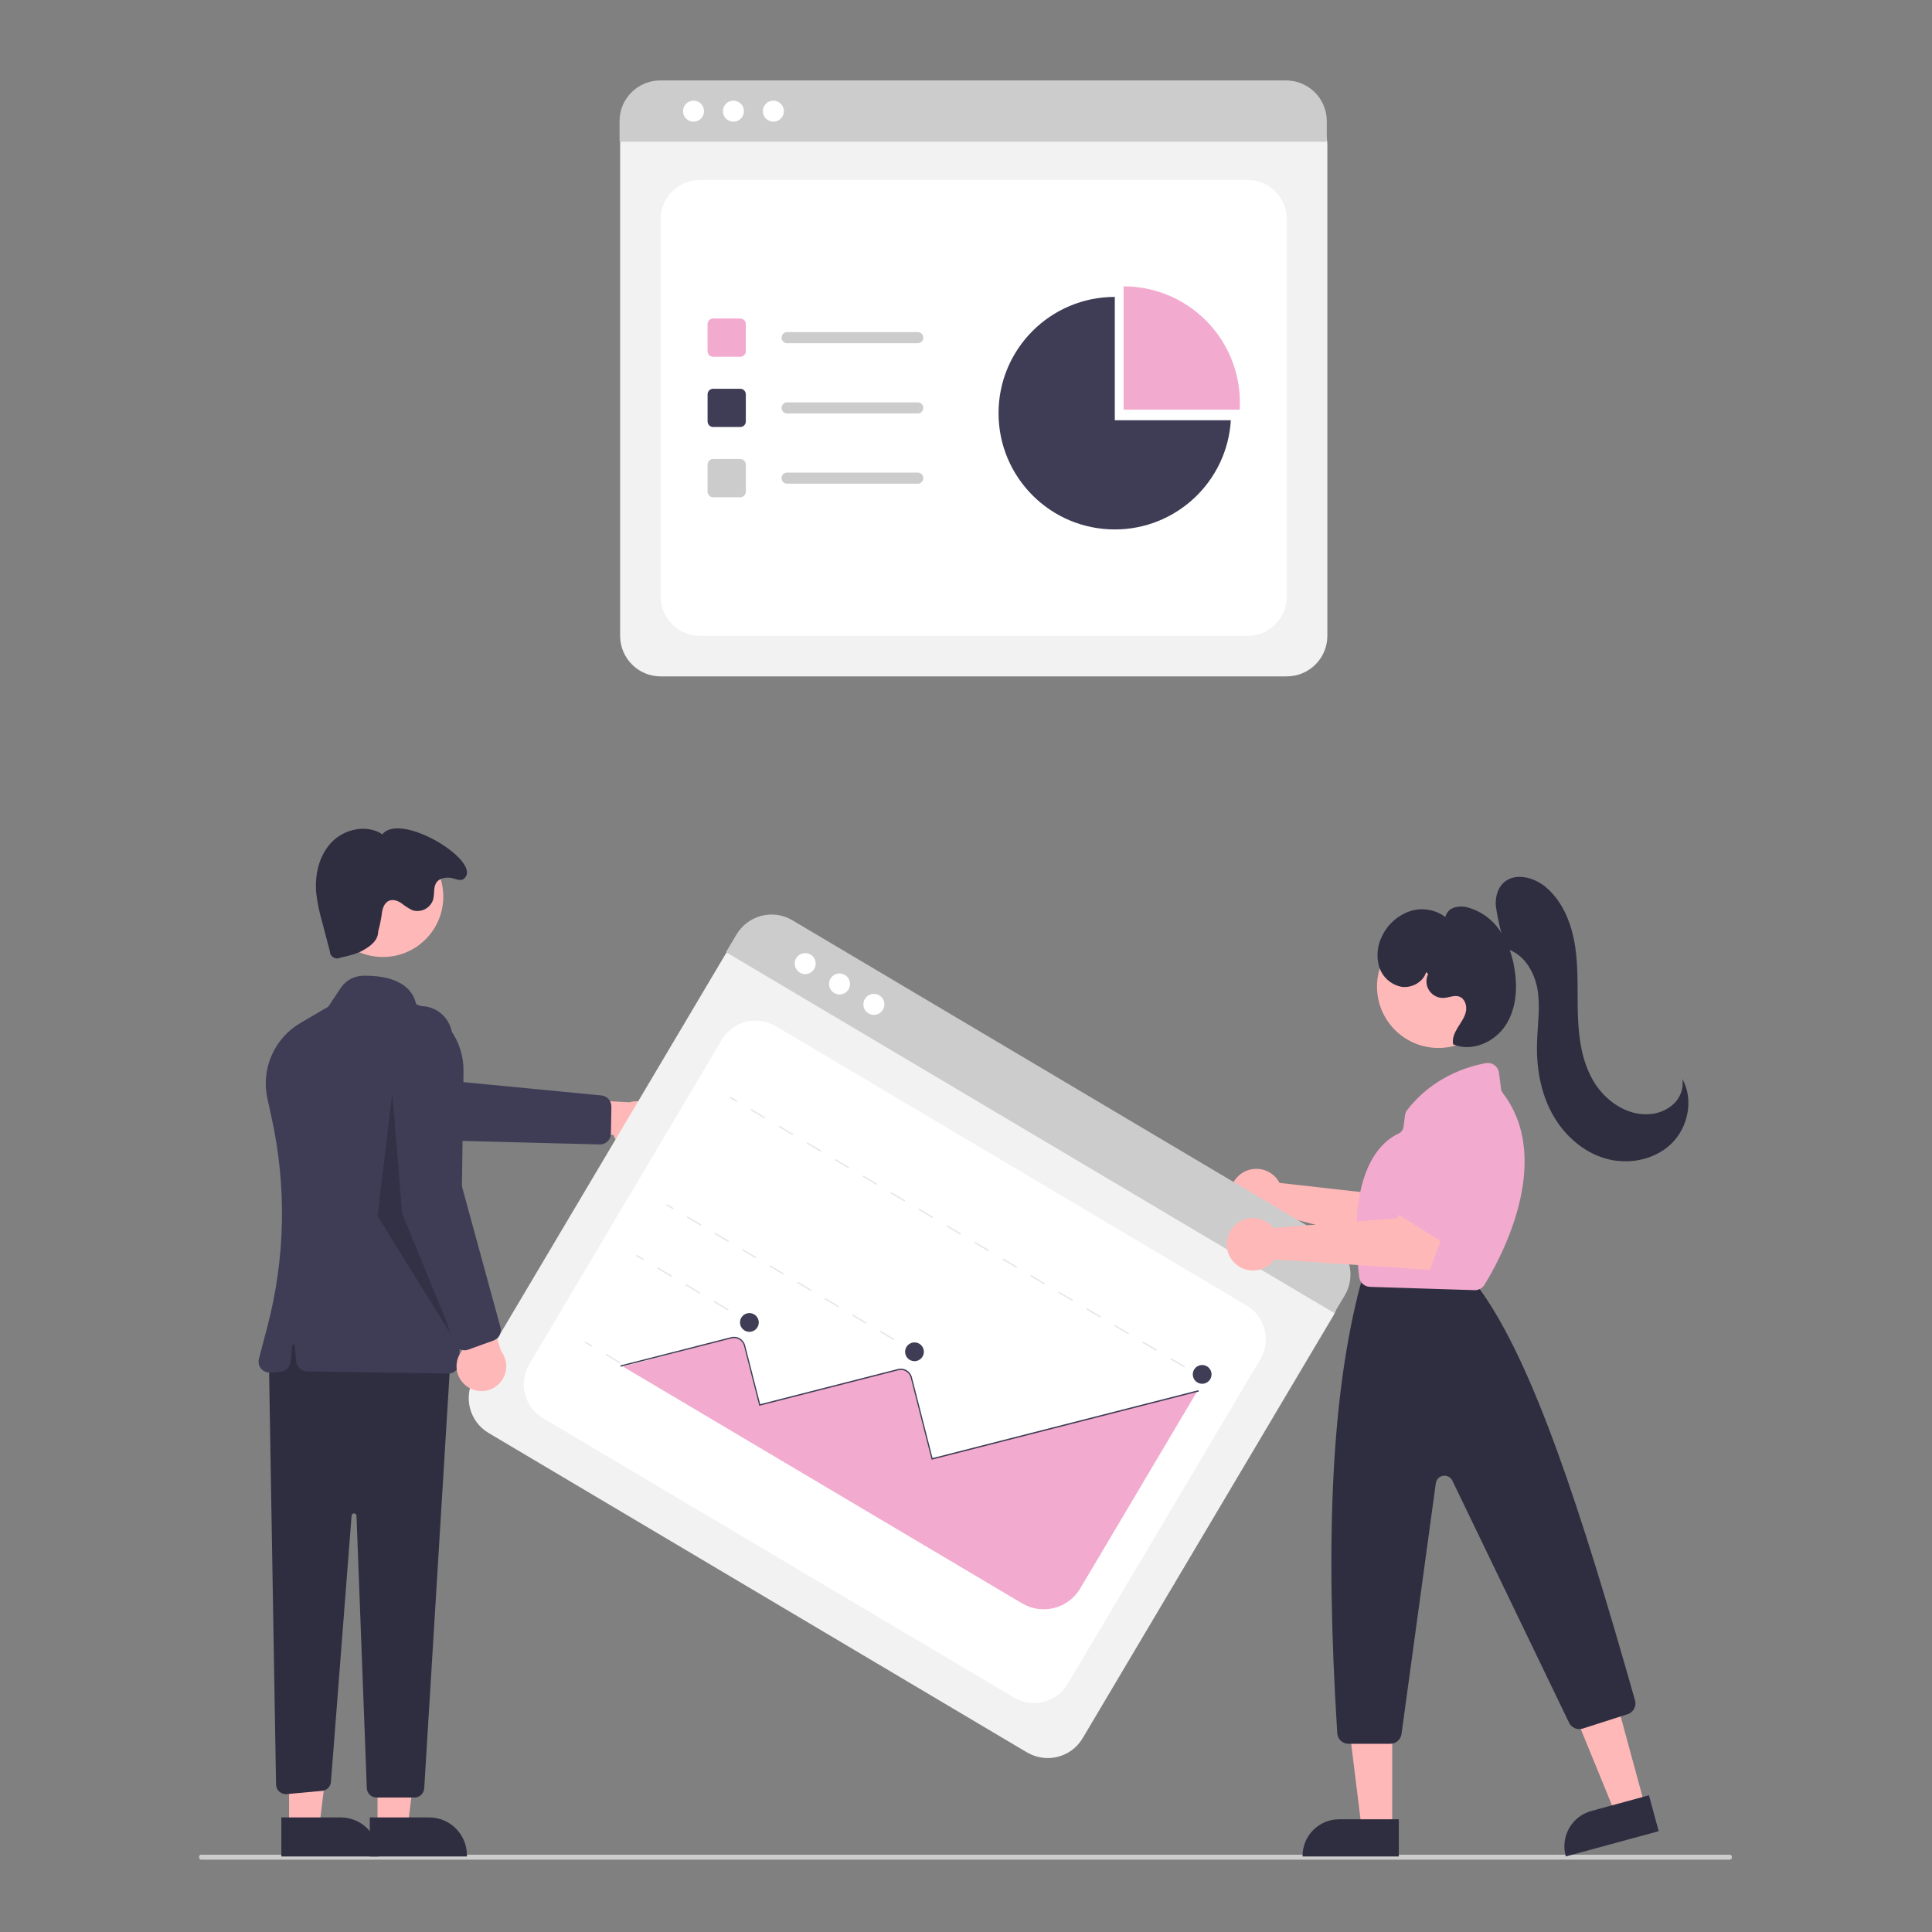 <?xml version="1.0" encoding="UTF-8"?>
<svg id="Layer_1" data-name="Layer 1" xmlns="http://www.w3.org/2000/svg" width="500" height="500" viewBox="0 0 500 500">
  <rect x="0" y="0" width="500" height="500" fill="#808080" stroke="none"/>
  <defs>
    <style>
      .cls-1 {
        fill: #ccc;
      }

      .cls-1, .cls-2, .cls-3, .cls-4, .cls-5, .cls-6, .cls-7, .cls-8, .cls-9 {
        stroke-width: 0px;
      }

      .cls-2 {
        fill: #3f3d56;
      }

      .cls-3 {
        fill: #ffb8b8;
      }

      .cls-4 {
        fill: #f2f2f2;
      }

      .cls-5 {
        fill: #2f2e41;
      }

      .cls-6 {
        fill: #e6e6e6;
      }

      .cls-7 {
        fill: #f3aacf;
      }

      .cls-8 {
        fill: #000;
        isolation: isolate;
        opacity: .2;
      }

      .cls-9 {
        fill: #fff;
      }
    </style>
  </defs>
  <path class="cls-4" d="M333.02,175.05h-162.04c-5.79,0-10.49-4.7-10.49-10.49V37.28c0-4.24,3.44-7.68,7.69-7.69h167.52c4.32,0,7.81,3.5,7.82,7.82v127.14c0,5.79-4.7,10.49-10.49,10.49Z"/>
  <path class="cls-9" d="M181.15,164.56h141.7c5.62,0,10.17-4.56,10.17-10.17V56.74c0-5.62-4.56-10.17-10.17-10.17h-141.7c-5.62,0-10.17,4.56-10.17,10.17v97.64c0,5.62,4.56,10.17,10.17,10.17Z"/>
  <path class="cls-1" d="M343.37,36.68h-183.03v-5.34c0-5.81,4.72-10.52,10.53-10.52h161.97c5.81,0,10.52,4.71,10.53,10.52v5.34Z"/>
  <circle class="cls-9" cx="179.48" cy="28.77" r="2.72"/>
  <circle class="cls-9" cx="189.81" cy="28.77" r="2.72"/>
  <circle class="cls-9" cx="200.15" cy="28.77" r="2.72"/>
  <path class="cls-7" d="M191.58,92.33h-7.02c-.79,0-1.43-.64-1.44-1.44v-7.02c0-.79.64-1.43,1.44-1.44h7.02c.79,0,1.43.64,1.44,1.44v7.02c0,.79-.64,1.43-1.44,1.44Z"/>
  <path class="cls-2" d="M191.58,110.51h-7.02c-.79,0-1.43-.64-1.44-1.44v-7.02c0-.79.64-1.43,1.44-1.44h7.02c.79,0,1.43.64,1.44,1.44v7.02c0,.79-.64,1.43-1.44,1.44Z"/>
  <path class="cls-1" d="M191.58,128.69h-7.02c-.79,0-1.43-.64-1.44-1.44v-7.02c0-.79.64-1.43,1.44-1.44h7.02c.79,0,1.43.64,1.44,1.44v7.02c0,.79-.64,1.43-1.44,1.44Z"/>
  <path class="cls-1" d="M237.51,88.82h-33.81c-.79,0-1.43-.65-1.43-1.44,0-.79.64-1.43,1.43-1.43h33.81c.79,0,1.44.64,1.44,1.43,0,.79-.64,1.44-1.43,1.44,0,0,0,0,0,0Z"/>
  <path class="cls-1" d="M237.51,107h-33.81c-.79,0-1.43-.65-1.43-1.44,0-.79.64-1.43,1.43-1.43h33.81c.79,0,1.44.64,1.44,1.44s-.64,1.44-1.44,1.44Z"/>
  <path class="cls-1" d="M237.51,125.18h-33.81c-.79,0-1.44-.64-1.44-1.44,0-.79.64-1.44,1.44-1.44h33.81c.79,0,1.44.64,1.44,1.44s-.64,1.44-1.44,1.44h0Z"/>
  <path class="cls-7" d="M320.82,106.02c.04-.6.06-1.21.06-1.82,0-16.62-13.47-30.09-30.09-30.09v31.91h30.03Z"/>
  <path class="cls-2" d="M288.51,108.75v-31.91c-16.62,0-30.09,13.47-30.09,30.09,0,16.62,13.47,30.09,30.09,30.09,15.91,0,29.07-12.38,30.03-28.26h-30.03Z"/>
  <path class="cls-1" d="M447.71,481.28H52.03c-.29,0-.52-.28-.52-.64s.23-.64.52-.64h395.68c.29,0,.52.28.52.64s-.23.64-.52.64Z"/>
  <path class="cls-3" d="M330.58,305.23c.21.29.4.59.57.91l31.87,3.58,4.63-6.26,10.36,5.76-9.12,15.21-39.04-10.25c-2.7,2.6-7,2.51-9.6-.19-2.6-2.7-2.51-7,.19-9.6,2.7-2.6,7-2.51,9.6.19.19.2.38.42.54.64Z"/>
  <path class="cls-3" d="M167.98,297c-3.04,1.79-6.96.77-8.75-2.27-.19-.32-.35-.67-.48-1.02l-22.72.47,6.29-9.99,20.61,1.08c3.4-1.01,6.98.93,7.99,4.33.85,2.85-.37,5.9-2.94,7.39h0Z"/>
  <path class="cls-2" d="M158,294.14c-.37,1.24-1.52,2.07-2.82,2.04l-41.58-1.06-37.65-11.15c-4.32-1.28-6.78-5.81-5.5-10.13,1.28-4.32,5.81-6.78,10.13-5.5.08.02.15.05.23.07l34.01,11.15,40.82,3.94c1.48.15,2.6,1.41,2.59,2.9l-.12,6.96c0,.26-.04.52-.12.77Z"/>
  <polygon class="cls-3" points="97.7 472.89 105.5 472.89 109.21 442.83 97.7 442.83 97.7 472.89"/>
  <path class="cls-5" d="M95.71,470.35h15.35s0,0,0,0c5.4,0,9.78,4.38,9.78,9.78h0v.32h-25.14s0-10.1,0-10.1Z"/>
  <polygon class="cls-3" points="74.81 472.89 82.61 472.89 86.32 442.83 74.81 442.83 74.81 472.89"/>
  <path class="cls-5" d="M72.82,470.35h15.35s0,0,0,0c5.4,0,9.78,4.38,9.78,9.78h0v.32h-25.14s0-10.1,0-10.1Z"/>
  <path class="cls-5" d="M69.58,351.37l1.86,110.45c.02,1.4,1.18,2.52,2.59,2.5.06,0,.13,0,.19-.01l9.12-.83c1.24-.11,2.21-1.1,2.31-2.34l5.34-68.89c.03-.35.33-.61.68-.58.32.02.57.29.59.61l2.67,70.47c.05,1.37,1.17,2.45,2.54,2.45h9.78c1.34,0,2.46-1.05,2.54-2.39l6.85-112.07-40.7-10.17-6.36,10.81Z"/>
  <circle class="cls-3" cx="99.1" cy="232.05" r="15.62"/>
  <path class="cls-2" d="M116.04,355.47s-.03,0-.05,0l-36.52-.56c-1.45-.02-2.66-1.13-2.8-2.58l-.41-4.14c-.02-.17-.17-.3-.35-.28-.15.02-.27.13-.28.28l-.43,4.27c-.14,1.38-1.24,2.46-2.63,2.57l-2.58.2c-1.58.12-2.95-1.06-3.07-2.63-.02-.32,0-.64.09-.95l2.22-8.47c4.6-17.61,4.97-36.05,1.08-53.83l-1.1-5.02c-1.71-7.7,1.75-15.62,8.57-19.6l7.17-4.2,3.25-4.88c1.28-1.91,3.41-3.08,5.71-3.13,4.54-.1,12.33.73,13.79,7.37,7.44,2.54,12.39,9.59,12.26,17.45l-1.05,75.31c-.02,1.56-1.3,2.82-2.86,2.82h0Z"/>
  <path class="cls-5" d="M97.88,241.05c-.06,2.21-1.6,3.48-3.48,4.64s-4.08,1.66-6.24,2.14c-.93.49-2.08.14-2.58-.79-.14-.27-.22-.57-.22-.88l-1.98-7.52c-.7-2.4-1.21-4.85-1.52-7.34-.48-4.77.66-9.91,3.99-13.36s9.11-4.68,13.11-2.02c4.74-6.05,26.4,7.32,21.06,11.53-.95.75-2.4-.2-3.61-.29s-2.56.12-3.33,1.06c-1,1.22-.57,3.05-.98,4.57-.71,2.25-3.12,3.49-5.36,2.78-.01,0-.02,0-.03-.01-1-.49-1.94-1.1-2.8-1.8-.93-.62-2.1-1.07-3.14-.68-1.37.51-1.86,2.19-1.99,3.65-.21,1.46-.51,2.9-.91,4.32Z"/>
  <polygon class="cls-8" points="101.52 282.91 104.07 314.07 117.42 346.5 97.71 314.7 101.52 282.91"/>
  <path class="cls-4" d="M265.8,453.53l-139.36-82.68c-4.98-2.96-6.62-9.39-3.67-14.38l64.94-109.46c2.17-3.65,6.88-4.85,10.53-2.69l144.08,85.48c3.71,2.21,4.93,7,2.74,10.71l-64.87,109.34c-2.96,4.98-9.39,6.62-14.38,3.67Z"/>
  <path class="cls-9" d="M140.54,367.02l121.86,72.3c4.83,2.87,11.07,1.27,13.94-3.56h0l49.82-83.97c2.87-4.83,1.27-11.07-3.56-13.94h0l-121.86-72.3c-4.83-2.87-11.07-1.27-13.94,3.56l-49.82,83.97c-2.87,4.83-1.27,11.07,3.56,13.94Z"/>
  <path class="cls-1" d="M345.3,339.81l-157.41-93.39,2.73-4.59c2.97-4.99,9.43-6.64,14.43-3.68l139.3,82.64c5,2.97,6.64,9.42,3.69,14.42l-2.73,4.59Z"/>
  <circle class="cls-9" cx="208.38" cy="249.38" r="2.72"/>
  <circle class="cls-9" cx="217.27" cy="254.65" r="2.72"/>
  <circle class="cls-9" cx="226.16" cy="259.93" r="2.72"/>
  <rect class="cls-6" x="310.91" y="355.39" width=".35" height="2.08" transform="translate(-154.19 442.11) rotate(-59.32)"/>
  <path class="cls-6" d="M306.48,353.9l-3.62-2.15.18-.3,3.62,2.15-.18.3ZM299.24,349.61l-3.62-2.15.18-.3,3.62,2.15-.18.3ZM292,345.31l-3.62-2.15.18-.3,3.62,2.15-.18.3ZM284.76,341.02l-3.62-2.15.18-.3,3.62,2.15-.18.3ZM277.52,336.72l-3.62-2.15.18-.3,3.62,2.15-.18.3ZM270.28,332.43l-3.62-2.15.18-.3,3.62,2.15-.18.3ZM263.04,328.13l-3.62-2.15.18-.3,3.62,2.15-.18.3ZM255.8,323.84l-3.62-2.15.18-.3,3.62,2.15-.18.3ZM248.56,319.55l-3.62-2.15.18-.3,3.62,2.15-.18.3ZM241.32,315.25l-3.62-2.15.18-.3,3.62,2.15-.18.3ZM234.08,310.96l-3.62-2.15.18-.3,3.62,2.15-.18.3ZM226.85,306.66l-3.62-2.15.18-.3,3.62,2.15-.18.3ZM219.61,302.37l-3.62-2.15.18-.3,3.62,2.15-.18.3ZM212.37,298.07l-3.62-2.15.18-.3,3.62,2.15-.18.3ZM205.13,293.78l-3.62-2.15.18-.3,3.62,2.15-.18.3ZM197.89,289.48l-3.62-2.15.18-.3,3.62,2.15-.18.3Z"/>
  <rect class="cls-6" x="189.67" y="283.47" width=".35" height="2.08" transform="translate(-151.71 302.62) rotate(-59.32)"/>
  <rect class="cls-6" x="235.6" y="348.26" width=".35" height="2.08" transform="translate(-184.94 373.85) rotate(-59.32)"/>
  <path class="cls-6" d="M231.23,346.81l-3.57-2.12.18-.3,3.57,2.12-.18.3ZM224.1,342.58l-3.57-2.12.18-.3,3.57,2.12-.18.3ZM216.96,338.34l-3.57-2.12.18-.3,3.57,2.12-.18.3ZM209.83,334.11l-3.57-2.12.18-.3,3.57,2.12-.18.3ZM202.7,329.88l-3.57-2.12.18-.3,3.57,2.12-.18.3ZM195.57,325.65l-3.57-2.12.18-.3,3.57,2.12-.18.3ZM188.44,321.42l-3.57-2.12.18-.3,3.57,2.12-.18.3ZM181.31,317.19l-3.57-2.12.18-.3,3.57,2.12-.18.3Z"/>
  <rect class="cls-6" x="173.19" y="311.24" width=".35" height="2.08" transform="translate(-183.66 302.05) rotate(-59.32)"/>
  <rect class="cls-6" x="192.87" y="340.67" width=".35" height="2.08" transform="translate(-199.34 333.39) rotate(-59.32)"/>
  <path class="cls-6" d="M188.39,339.16l-3.67-2.18.18-.3,3.67,2.18-.18.3ZM181.05,334.8l-3.67-2.18.18-.3,3.67,2.18-.18.3ZM173.72,330.45l-3.67-2.18.18-.3,3.67,2.18-.18.3Z"/>
  <rect class="cls-6" x="165.4" y="324.38" width=".35" height="2.08" transform="translate(-198.78 301.78) rotate(-59.32)"/>
  <rect class="cls-6" x="179.57" y="363.1" width=".35" height="2.08" transform="translate(-225.14 332.93) rotate(-59.32)"/>
  <path class="cls-6" d="M175.09,361.58l-3.67-2.18.18-.3,3.67,2.18-.18.3ZM167.75,357.23l-3.67-2.18.18-.3,3.67,2.18-.18.3ZM160.42,352.87l-3.67-2.18.18-.3,3.67,2.18-.18.3Z"/>
  <rect class="cls-6" x="152.1" y="346.8" width=".35" height="2.08" transform="translate(-224.58 301.32) rotate(-59.32)"/>
  <path class="cls-7" d="M161.25,353.68l103.27,61.27c5.21,3.08,11.93,1.37,15.03-3.84l30.17-50.86-.21-.12-68.46,17.47-5.42-21.23c-.2-.8-.76-1.45-1.52-1.77-.57-.23-1.2-.26-1.79-.1l-35.88,9.16-3.97-15.52c-.36-1.41-1.79-2.26-3.2-1.9,0,0,0,0,0,0-.24.06-23.59,6.25-28.03,7.45Z"/>
  <path class="cls-2" d="M160.63,353.72l-.09-.34,28.71-7.33c1.58-.4,3.18.55,3.59,2.13l3.89,15.22,35.68-9.11c1.58-.4,3.18.55,3.59,2.13l5.34,20.93,68.82-17.57.09.34-69.15,17.65-5.43-21.27c-.36-1.39-1.77-2.23-3.17-1.88,0,0,0,0,0,0l-36.01,9.19-3.97-15.56c-.36-1.39-1.77-2.23-3.17-1.88l-28.71,7.33Z"/>
  <circle class="cls-2" cx="193.94" cy="342.25" r="2.43"/>
  <circle class="cls-2" cx="236.67" cy="349.84" r="2.43"/>
  <circle class="cls-2" cx="311.12" cy="355.69" r="2.43"/>
  <path class="cls-3" d="M120.54,358.57c-2.75-2.21-3.19-6.24-.98-8.99.24-.29.5-.57.78-.81l-8.51-21.07,11.57,2.34,6.3,19.65c2.15,2.82,1.61,6.86-1.21,9.01-2.36,1.8-5.65,1.75-7.96-.13h0Z"/>
  <path class="cls-2" d="M120.4,349.44c-1.29.09-2.48-.69-2.91-1.91l-13.77-39.24-2.94-39.15c-.34-4.49,3.03-8.4,7.52-8.74,4.49-.34,8.4,3.03,8.74,7.52,0,.08.01.16.01.24l1.65,35.76,10.81,39.56c.39,1.44-.39,2.93-1.79,3.45l-6.55,2.36c-.24.09-.5.14-.76.16Z"/>
  <path class="cls-7" d="M375.74,314.67c-.26-.11-.5-.26-.71-.44l-12.81-10.79c-1.23-1.03-1.39-2.87-.35-4.1.05-.06.11-.12.16-.18l11.62-11.67c1.01-1.02,2.61-1.15,3.77-.3l8.79,6.38c1.13.82,1.52,2.33.92,3.6l-7.6,16.08c-.67,1.42-2.35,2.05-3.8,1.42Z"/>
  <polygon class="cls-3" points="425.69 467.25 418.05 469.34 406.38 440.82 417.67 437.75 425.69 467.25"/>
  <path class="cls-5" d="M411.83,468.68l14.91-4.06h0l2.53,9.29h0l-24.04,6.54h0l-.04-.15c-1.37-5.04,1.6-10.25,6.65-11.62h0Z"/>
  <polygon class="cls-3" points="360.3 473.09 352.38 473.09 348.61 442.51 360.31 442.51 360.3 473.09"/>
  <path class="cls-5" d="M346.56,470.83h15.45v9.63h-24.91v-.16c0-5.23,4.24-9.47,9.47-9.47Z"/>
  <circle class="cls-3" cx="372.25" cy="255.33" r="15.88"/>
  <path class="cls-5" d="M359.82,451.29h-10.83c-1.54,0-2.81-1.2-2.91-2.73-3.23-51.31-1.34-88.12,5.94-115.84.03-.12.07-.24.12-.36l.58-1.45c.44-1.11,1.51-1.83,2.7-1.83h22.28c.85,0,1.66.37,2.21,1.02l3.03,3.53c.06.07.11.14.17.21,13.64,19.03,25.87,56.22,40.03,106.22.43,1.51-.41,3.09-1.91,3.57l-11.64,3.73c-1.38.43-2.87-.21-3.51-1.51l-30.21-62.66c-.54-1.13-1.9-1.6-3.02-1.06-.68.33-1.16.98-1.26,1.73l-8.88,64.91c-.2,1.44-1.43,2.51-2.88,2.52Z"/>
  <path class="cls-7" d="M381.71,333.89s-.06,0-.09,0l-27.06-.85c-1.44-.04-2.63-1.13-2.8-2.56-3.43-27.77,5.98-35.2,10.18-37.11.71-.32,1.21-1,1.3-1.77l.36-2.91c.06-.51.26-1,.57-1.41,6.59-8.54,15.59-11.27,20.37-12.14,1.58-.28,3.09.77,3.37,2.35,0,.05.02.1.02.14l.54,4.18c.06.4.21.78.46,1.09,13.75,17.97-1.57,44.5-4.78,49.64h0c-.53.85-1.46,1.36-2.47,1.36Z"/>
  <path class="cls-5" d="M389.72,245.46c-1.18-3.58-2.05-7.25-2.6-10.97-.17-2.17.38-4.5,1.96-6,2.96-2.8,7.98-1.47,11.07,1.18,4.47,3.83,6.69,9.71,7.54,15.54.84,5.82.47,11.74.67,17.62.2,5.88,1.04,11.93,4.04,16.99,3,5.06,8.56,8.95,14.43,8.52,2.37-.13,4.62-1.08,6.36-2.69,1.73-1.65,2.56-4.03,2.21-6.4,3,5.37,1.48,12.65-2.99,16.87s-11.35,5.42-17.23,3.61-10.72-6.32-13.61-11.75c-2.89-5.43-3.95-11.7-3.8-17.85.12-4.72.92-9.48.12-14.14s-3.71-9.38-8.31-10.48l.15-.06Z"/>
  <path class="cls-5" d="M369.09,251.58c-.78,2.62-3.78,4.23-6.47,3.79-2.73-.57-4.93-2.59-5.73-5.27-.74-2.66-.44-5.51.85-7.95,1.43-2.96,3.98-5.23,7.08-6.31,3.14-1.04,6.59-.49,9.24,1.48.28-1.2,1.19-2.15,2.38-2.48,1.17-.32,2.4-.3,3.56.05,3.34.95,6.24,3.06,8.18,5.95,1.91,2.88,3.17,6.14,3.71,9.55.91,5.12.58,10.71-2.3,15.05-2.88,4.33-8.76,6.89-13.53,4.83-.3-1.52.41-3.05,1.22-4.37s1.78-2.6,2.1-4.12-.29-3.38-1.76-3.87c-1.25-.42-2.59.26-3.91.35-2.36.15-4.39-1.65-4.54-4.01-.05-.75.1-1.49.43-2.17l-.51-.49Z"/>
  <path class="cls-3" d="M328.84,317c.26.24.51.51.73.79l31.97-2.49,3.37-7.02,11.26,3.7-6.09,16.66-40.27-2.7c-2.16,3.06-6.4,3.79-9.46,1.62-3.06-2.16-3.79-6.4-1.62-9.46,2.16-3.06,6.4-3.79,9.46-1.62.23.16.45.34.65.53h0Z"/>
  <path class="cls-7" d="M376,323.07c-.27-.08-.53-.19-.76-.34l-14.16-8.94c-1.36-.86-1.76-2.65-.91-4.01.04-.07.09-.14.14-.2l9.92-13.14c.86-1.15,2.43-1.49,3.69-.81l9.58,5.12c1.23.66,1.82,2.1,1.4,3.44l-5.34,16.96c-.47,1.5-2.05,2.35-3.57,1.93h0Z"/>
</svg>